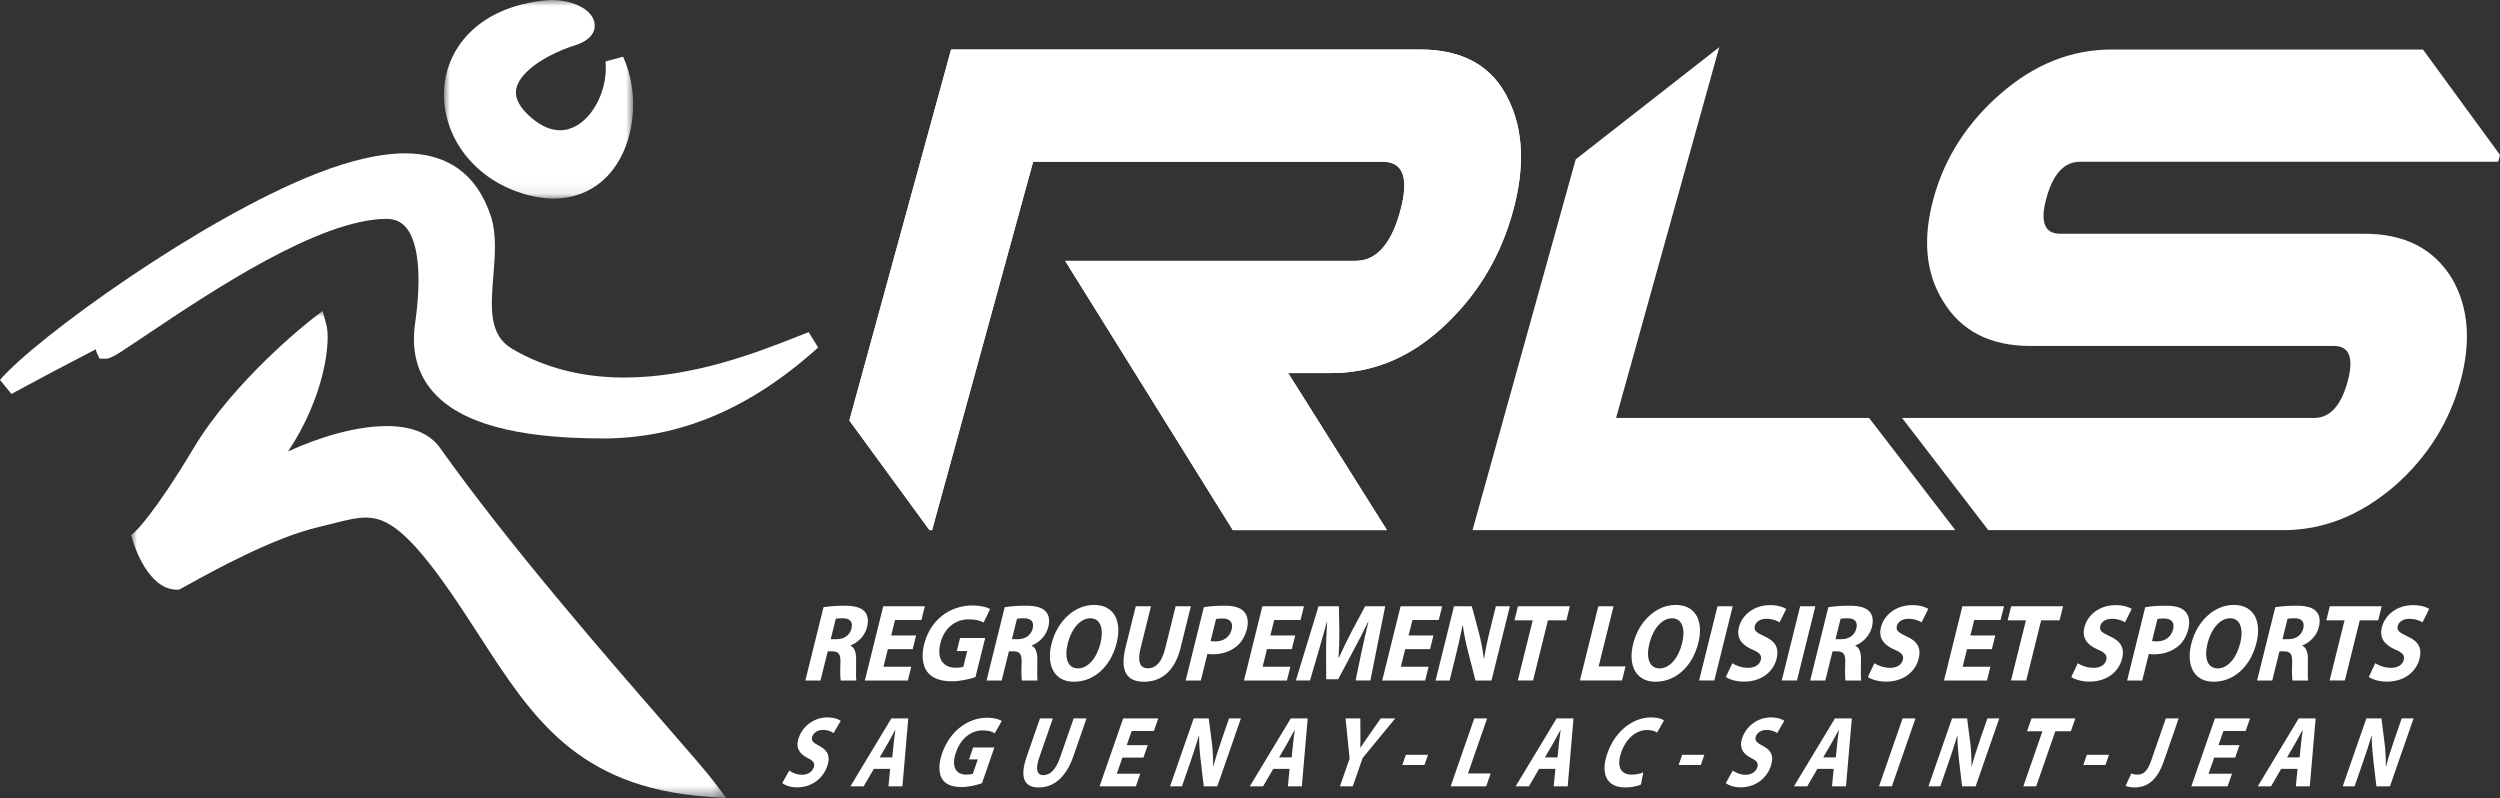 <svg xmlns="http://www.w3.org/2000/svg" xmlns:xlink="http://www.w3.org/1999/xlink" width="213" height="68" viewBox="0 0 213 68"><rect x="0" y="0" width="213" height="68" fill="#333333" stroke="none"/><defs><polygon id="a" points="0 0 16.114 0 16.114 16.916 0 16.916"/><polygon id="c" points="0 0 50.709 0 50.709 41.508 0 41.508"/></defs><g fill="none" fill-rule="evenodd"><path fill="#FFF" d="M32.919,18.647 C33.616,18.647 34.156,18.877 34.569,19.35 C35.657,20.599 35.94,23.515 35.365,27.564 C35.036,29.881 35.547,31.835 36.882,33.368 C39.203,36.032 43.914,37.338 51.285,37.357 L51.351,37.357 C57.922,37.357 63.927,34.822 69.708,29.606 L68.898,28.298 C68.593,28.415 68.256,28.549 67.893,28.692 C64.591,29.993 59.066,32.167 53.186,32.167 C49.599,32.167 46.374,31.336 43.604,29.702 C41.629,28.509 41.818,26.179 42.036,23.48 C42.179,21.717 42.325,19.897 41.793,18.333 C40.603,14.838 38.151,13.065 34.507,13.065 C32.436,13.065 29.908,13.642 26.995,14.778 C17.177,18.608 3.06,28.791 0,32.37 L0.974,33.563 C2.944,32.493 5.802,30.976 8.171,29.755 C8.176,29.85 8.202,29.945 8.243,30.049 L8.478,30.554 L9.009,30.557 C9.274,30.557 9.53,30.468 10.352,29.944 C10.968,29.544 11.679,29.067 12.466,28.54 C17.972,24.848 27.187,18.676 32.919,18.647"/><g transform="translate(37.829)"><mask id="b" fill="#fff"><use xlink:href="#a"/></mask><path fill="#FFF" d="M6.22,16.326 C7.318,16.719 8.375,16.916 9.359,16.916 C11.598,16.916 13.503,15.871 14.726,13.975 C16.355,11.445 16.574,7.685 15.256,4.833 L13.76,5.233 C13.923,6.898 13.325,8.743 12.242,9.931 C11.756,10.463 10.953,11.097 9.889,11.097 C9.1,11.097 8.286,10.747 7.471,10.058 C6.442,9.188 6.002,8.348 6.161,7.56 C6.476,6.007 8.95,4.563 11.118,3.877 C12.781,3.354 12.901,2.455 12.826,1.968 C12.634,0.736 10.839,-0 9.214,-0 C9.042,-0 8.866,0.007 8.691,0.026 C2.902,0.599 0.438,4.045 0.061,7.08 C-0.431,11.052 2.101,14.854 6.22,16.326" mask="url(#b)"/></g><g transform="translate(11.177 26.492)"><mask id="d" fill="#fff"><use xlink:href="#c"/></mask><path fill="#FFF" d="M45.439,35.159 C40.466,29.443 32.139,19.872 26.321,11.677 C25.442,10.439 23.91,9.81 21.769,9.81 C19.112,9.81 15.95,10.781 13.368,11.969 C16.453,7.349 17.043,2.626 16.618,1.123 L16.302,0 L15.378,0.717 C15.11,0.927 8.783,5.89 5.293,11.73 C1.984,17.268 0.383,18.76 0.37,18.772 L0,19.102 L0.142,19.576 C0.267,20.002 1.449,23.748 3.896,23.748 L4.079,23.743 L4.242,23.66 C4.366,23.595 4.584,23.475 4.88,23.311 C6.86,22.214 12.114,19.299 16.02,18.4 C16.457,18.299 16.871,18.193 17.26,18.094 C18.297,17.831 19.191,17.604 19.996,17.604 C21.738,17.604 23.561,18.682 27.262,24.045 C28.13,25.306 28.935,26.549 29.714,27.753 C34.152,34.616 37.984,40.544 48.981,41.378 L50.709,41.508 L49.67,40.129 C49.061,39.323 47.542,37.577 45.439,35.159" mask="url(#d)"/></g><path fill="#FFF" d="M67.246,65.647 C67.471,65.829 67.871,66.009 68.339,66.009 C68.845,66.009 69.198,65.759 69.329,65.383 C69.454,65.021 69.296,64.815 68.795,64.575 C68.108,64.231 67.758,63.699 68.052,62.859 C68.394,61.87 69.354,61.122 70.491,61.122 C71.046,61.122 71.399,61.251 71.63,61.415 L71.021,62.461 C70.873,62.351 70.576,62.189 70.108,62.189 C69.631,62.189 69.309,62.454 69.207,62.746 C69.079,63.114 69.288,63.279 69.825,63.561 C70.551,63.94 70.761,64.472 70.479,65.287 C70.142,66.259 69.235,67.082 67.902,67.082 C67.347,67.082 66.861,66.9 66.65,66.72 L67.246,65.647 Z"/><path d="M67.246,65.647 C67.471,65.829 67.871,66.009 68.339,66.009 C68.845,66.009 69.198,65.759 69.329,65.383 C69.454,65.021 69.296,64.815 68.795,64.575 C68.108,64.231 67.758,63.699 68.052,62.859 C68.394,61.87 69.354,61.122 70.491,61.122 C71.046,61.122 71.399,61.251 71.63,61.415 L71.021,62.461 C70.873,62.351 70.576,62.189 70.108,62.189 C69.631,62.189 69.309,62.454 69.207,62.746 C69.079,63.114 69.288,63.279 69.825,63.561 C70.551,63.94 70.761,64.472 70.479,65.287 C70.142,66.259 69.235,67.082 67.902,67.082 C67.347,67.082 66.861,66.9 66.65,66.72 L67.246,65.647 Z"/><path fill="#FFF" d="M74.448,65.51 L73.586,66.995 L72.454,66.995 L75.943,61.208 L77.385,61.208 L76.887,66.995 L75.698,66.995 L75.84,65.51 L74.448,65.51 Z M76.022,64.532 L76.146,63.304 C76.178,62.96 76.241,62.53 76.287,62.189 L76.273,62.189 C76.082,62.53 75.857,62.969 75.661,63.304 L74.947,64.532 L76.022,64.532 Z"/><path d="M74.448,65.51 L73.586,66.995 L72.454,66.995 L75.943,61.208 L77.385,61.208 L76.887,66.995 L75.698,66.995 L75.84,65.51 L74.448,65.51 Z M76.022,64.532 L76.146,63.304 C76.178,62.96 76.241,62.53 76.287,62.189 L76.273,62.189 C76.082,62.53 75.857,62.969 75.661,63.304 L74.947,64.532 L76.022,64.532 Z"/><path fill="#FFF" d="M83.663,66.73 C83.278,66.867 82.571,67.057 81.928,67.057 C81.044,67.057 80.493,66.789 80.222,66.284 C79.959,65.775 79.976,65.022 80.272,64.171 C80.947,62.247 82.504,61.15 84.097,61.15 C84.725,61.15 85.157,61.295 85.35,61.424 L84.753,62.479 C84.536,62.334 84.248,62.23 83.715,62.23 C82.798,62.23 81.887,62.841 81.448,64.102 C81.032,65.305 81.424,65.999 82.325,65.999 C82.569,65.999 82.784,65.967 82.884,65.923 L83.31,64.703 L82.56,64.703 L82.914,63.682 L84.723,63.682 L83.663,66.73 Z"/><path d="M83.663,66.73 C83.278,66.867 82.571,67.057 81.928,67.057 C81.044,67.057 80.493,66.789 80.222,66.284 C79.959,65.775 79.976,65.022 80.272,64.171 C80.947,62.247 82.504,61.15 84.097,61.15 C84.725,61.15 85.157,61.295 85.35,61.424 L84.753,62.479 C84.536,62.334 84.248,62.23 83.715,62.23 C82.798,62.23 81.887,62.841 81.448,64.102 C81.032,65.305 81.424,65.999 82.325,65.999 C82.569,65.999 82.784,65.967 82.884,65.923 L83.31,64.703 L82.56,64.703 L82.914,63.682 L84.723,63.682 L83.663,66.73 Z"/><path fill="#FFF" d="M89.702,61.208 L88.547,64.532 C88.197,65.536 88.345,66.042 88.901,66.042 C89.478,66.042 89.961,65.561 90.32,64.532 L91.476,61.208 L92.571,61.208 L91.444,64.454 C90.821,66.241 89.77,67.09 88.501,67.09 C87.276,67.09 86.845,66.274 87.483,64.438 L88.606,61.208 L89.702,61.208 Z"/><path d="M89.702,61.208 L88.547,64.532 C88.197,65.536 88.345,66.042 88.901,66.042 C89.478,66.042 89.961,65.561 90.32,64.532 L91.476,61.208 L92.571,61.208 L91.444,64.454 C90.821,66.241 89.77,67.09 88.501,67.09 C87.276,67.09 86.845,66.274 87.483,64.438 L88.606,61.208 L89.702,61.208 Z"/><polygon fill="#FFF" points="95.695 61.207 93.684 66.995 96.776 66.995 97.148 65.923 95.151 65.923 95.629 64.549 97.418 64.549 97.787 63.483 95.999 63.483 96.417 62.283 98.314 62.283 98.686 61.207"/><polygon points="97.418 64.549 95.629 64.549 95.152 65.923 97.148 65.923 96.775 66.996 93.684 66.996 95.695 61.207 98.686 61.207 98.313 62.283 96.416 62.283 96 63.484 97.786 63.484"/><path fill="#FFF" d="M99.69,66.996 L101.702,61.208 L102.985,61.208 L103.257,63.33 C103.334,63.94 103.365,64.66 103.36,65.312 L103.374,65.312 C103.577,64.549 103.825,63.766 104.132,62.893 L104.715,61.208 L105.725,61.208 L103.714,66.996 L102.56,66.996 L102.297,64.764 C102.223,64.146 102.16,63.399 102.165,62.72 L102.134,62.72 C101.903,63.494 101.634,64.309 101.306,65.253 L100.7,66.996 L99.69,66.996 Z"/><path d="M99.69,66.996 L101.702,61.208 L102.985,61.208 L103.257,63.33 C103.334,63.94 103.365,64.66 103.36,65.312 L103.374,65.312 C103.577,64.549 103.825,63.766 104.132,62.893 L104.715,61.208 L105.725,61.208 L103.714,66.996 L102.56,66.996 L102.297,64.764 C102.223,64.146 102.16,63.399 102.165,62.72 L102.134,62.72 C101.903,63.494 101.634,64.309 101.306,65.253 L100.7,66.996 L99.69,66.996 Z"/><path fill="#FFF" d="M108.479,65.51 L107.615,66.995 L106.482,66.995 L109.974,61.208 L111.415,61.208 L110.917,66.995 L109.729,66.995 L109.868,65.51 L108.479,65.51 Z M110.051,64.532 L110.174,63.304 C110.206,62.96 110.271,62.53 110.319,62.189 L110.303,62.189 C110.113,62.53 109.886,62.969 109.692,63.304 L108.975,64.532 L110.051,64.532 Z"/><path d="M108.479,65.51 L107.615,66.995 L106.482,66.995 L109.974,61.208 L111.415,61.208 L110.917,66.995 L109.729,66.995 L109.868,65.51 L108.479,65.51 Z M110.051,64.532 L110.174,63.304 C110.206,62.96 110.271,62.53 110.319,62.189 L110.303,62.189 C110.113,62.53 109.886,62.969 109.692,63.304 L108.975,64.532 L110.051,64.532 Z"/><path fill="#FFF" d="M114.163,66.996 L114.987,64.627 L114.64,61.208 L115.9,61.208 L115.907,62.599 C115.912,63.02 115.914,63.33 115.895,63.708 L115.911,63.708 C116.145,63.346 116.376,63.012 116.665,62.599 L117.637,61.208 L118.872,61.208 L116.096,64.584 L115.259,66.996 L114.163,66.996 Z"/><path d="M114.163,66.996 L114.987,64.627 L114.64,61.208 L115.9,61.208 L115.907,62.599 C115.912,63.02 115.914,63.33 115.895,63.708 L115.911,63.708 C116.145,63.346 116.376,63.012 116.665,62.599 L117.637,61.208 L118.872,61.208 L116.096,64.584 L115.259,66.996 L114.163,66.996 Z"/><polygon fill="#FFF" points="119.778 64.31 119.475 65.177 121.367 65.177 121.666 64.31"/><polygon points="121.667 64.31 121.366 65.176 119.476 65.176 119.778 64.31"/><polygon fill="#FFF" points="125.608 61.207 123.596 66.995 126.622 66.995 127.004 65.897 125.072 65.897 126.704 61.207"/><polygon points="125.608 61.208 126.704 61.208 125.073 65.898 127.004 65.898 126.623 66.996 123.595 66.996"/><path fill="#FFF" d="M131.128,65.51 L130.266,66.995 L129.133,66.995 L132.622,61.208 L134.063,61.208 L133.568,66.995 L132.377,66.995 L132.519,65.51 L131.128,65.51 Z M132.701,64.532 L132.825,63.304 C132.858,62.96 132.92,62.53 132.968,62.189 L132.953,62.189 C132.761,62.53 132.538,62.969 132.343,63.304 L131.626,64.532 L132.701,64.532 Z"/><path d="M131.128,65.51 L130.266,66.995 L129.133,66.995 L132.622,61.208 L134.063,61.208 L133.568,66.995 L132.377,66.995 L132.519,65.51 L131.128,65.51 Z M132.701,64.532 L132.825,63.304 C132.858,62.96 132.92,62.53 132.968,62.189 L132.953,62.189 C132.761,62.53 132.538,62.969 132.343,63.304 L131.626,64.532 L132.701,64.532 Z"/><path fill="#FFF" d="M139.809,66.843 C139.574,66.951 139.065,67.091 138.483,67.091 C136.802,67.091 136.373,65.836 136.946,64.187 C137.632,62.213 139.194,61.123 140.664,61.123 C141.233,61.123 141.621,61.251 141.772,61.381 L141.182,62.412 C141.004,62.3 140.731,62.196 140.336,62.196 C139.469,62.196 138.574,62.823 138.126,64.112 C137.725,65.27 138.048,65.998 139.02,65.998 C139.36,65.998 139.746,65.923 140.009,65.81 L139.809,66.843 Z"/><path d="M139.809,66.843 C139.574,66.951 139.065,67.091 138.483,67.091 C136.802,67.091 136.373,65.836 136.946,64.187 C137.632,62.213 139.194,61.123 140.664,61.123 C141.233,61.123 141.621,61.251 141.772,61.381 L141.182,62.412 C141.004,62.3 140.731,62.196 140.336,62.196 C139.469,62.196 138.574,62.823 138.126,64.112 C137.725,65.27 138.048,65.998 139.02,65.998 C139.36,65.998 139.746,65.923 140.009,65.81 L139.809,66.843 Z"/><polygon fill="#FFF" points="143.321 64.31 143.02 65.177 144.91 65.177 145.211 64.31"/><polygon points="145.211 64.31 144.908 65.176 143.02 65.176 143.321 64.31"/><path fill="#FFF" d="M147.637,65.647 C147.864,65.829 148.26,66.009 148.729,66.009 C149.234,66.009 149.589,65.759 149.72,65.383 C149.846,65.021 149.685,64.815 149.186,64.575 C148.497,64.231 148.148,63.699 148.442,62.859 C148.784,61.87 149.744,61.122 150.884,61.122 C151.438,61.122 151.789,61.251 152.022,61.415 L151.413,62.461 C151.262,62.351 150.968,62.189 150.497,62.189 C150.022,62.189 149.698,62.454 149.598,62.746 C149.469,63.114 149.679,63.279 150.216,63.561 C150.942,63.94 151.152,64.472 150.868,65.287 C150.533,66.259 149.626,67.082 148.291,67.082 C147.737,67.082 147.253,66.9 147.039,66.72 L147.637,65.647 Z"/><path d="M147.637,65.647 C147.864,65.829 148.26,66.009 148.729,66.009 C149.234,66.009 149.589,65.759 149.72,65.383 C149.846,65.021 149.685,64.815 149.186,64.575 C148.497,64.231 148.148,63.699 148.442,62.859 C148.784,61.87 149.744,61.122 150.884,61.122 C151.438,61.122 151.789,61.251 152.022,61.415 L151.413,62.461 C151.262,62.351 150.968,62.189 150.497,62.189 C150.022,62.189 149.698,62.454 149.598,62.746 C149.469,63.114 149.679,63.279 150.216,63.561 C150.942,63.94 151.152,64.472 150.868,65.287 C150.533,66.259 149.626,67.082 148.291,67.082 C147.737,67.082 147.253,66.9 147.039,66.72 L147.637,65.647 Z"/><path fill="#FFF" d="M154.839,65.51 L153.976,66.995 L152.844,66.995 L156.336,61.208 L157.777,61.208 L157.278,66.995 L156.088,66.995 L156.229,65.51 L154.839,65.51 Z M156.411,64.532 L156.536,63.304 C156.568,62.96 156.632,62.53 156.679,62.189 L156.664,62.189 C156.472,62.53 156.248,62.969 156.054,63.304 L155.337,64.532 L156.411,64.532 Z"/><path d="M154.839,65.51 L153.976,66.995 L152.844,66.995 L156.336,61.208 L157.777,61.208 L157.278,66.995 L156.088,66.995 L156.229,65.51 L154.839,65.51 Z M156.411,64.532 L156.536,63.304 C156.568,62.96 156.632,62.53 156.679,62.189 L156.664,62.189 C156.472,62.53 156.248,62.969 156.054,63.304 L155.337,64.532 L156.411,64.532 Z"/><polygon fill="#FFF" points="162.102 61.207 160.092 66.995 161.188 66.995 163.198 61.207"/><polygon points="163.197 61.208 161.188 66.996 160.09 66.996 162.102 61.208"/><path fill="#FFF" d="M164.303,66.996 L166.316,61.208 L167.599,61.208 L167.87,63.33 C167.946,63.94 167.977,64.66 167.973,65.312 L167.987,65.312 C168.188,64.549 168.438,63.766 168.742,62.893 L169.328,61.208 L170.337,61.208 L168.325,66.996 L167.172,66.996 L166.909,64.764 C166.838,64.146 166.771,63.399 166.777,62.72 L166.749,62.72 C166.516,63.494 166.246,64.309 165.918,65.253 L165.311,66.996 L164.303,66.996 Z"/><path d="M164.303,66.996 L166.316,61.208 L167.599,61.208 L167.87,63.33 C167.946,63.94 167.977,64.66 167.973,65.312 L167.987,65.312 C168.188,64.549 168.438,63.766 168.742,62.893 L169.328,61.208 L170.337,61.208 L168.325,66.996 L167.172,66.996 L166.909,64.764 C166.838,64.146 166.771,63.399 166.777,62.72 L166.749,62.72 C166.516,63.494 166.246,64.309 165.918,65.253 L165.311,66.996 L164.303,66.996 Z"/><polygon fill="#FFF" points="173.086 61.207 172.703 62.306 174.015 62.306 172.386 66.995 173.482 66.995 175.112 62.306 176.438 62.306 176.819 61.207"/><polygon points="174.015 62.307 172.704 62.307 173.086 61.208 176.82 61.208 176.438 62.307 175.112 62.307 173.481 66.996 172.386 66.996"/><polygon fill="#FFF" points="177.798 64.31 177.497 65.177 179.384 65.177 179.687 64.31"/><polygon points="179.687 64.31 179.384 65.176 177.497 65.176 177.798 64.31"/><path fill="#FFF" d="M184.528,61.208 L185.625,61.208 L184.354,64.867 C183.781,66.514 182.918,67.09 181.859,67.09 C181.6,67.09 181.285,67.039 181.1,66.952 L181.588,65.898 C181.717,65.957 181.898,65.999 182.115,65.999 C182.577,65.999 182.949,65.752 183.262,64.858 L184.528,61.208 Z"/><path d="M184.528,61.208 L185.625,61.208 L184.354,64.867 C183.781,66.514 182.918,67.09 181.859,67.09 C181.6,67.09 181.285,67.039 181.1,66.952 L181.588,65.898 C181.717,65.957 181.898,65.999 182.115,65.999 C182.577,65.999 182.949,65.752 183.262,64.858 L184.528,61.208 Z"/><polygon fill="#FFF" points="188.712 61.207 186.7 66.995 189.793 66.995 190.166 65.923 188.169 65.923 188.647 64.549 190.435 64.549 190.805 63.483 189.018 63.483 189.436 62.283 191.33 62.283 191.703 61.207"/><polygon points="190.435 64.549 188.646 64.549 188.17 65.923 190.166 65.923 189.793 66.996 186.7 66.996 188.712 61.207 191.705 61.207 191.329 62.283 189.436 62.283 189.018 63.484 190.805 63.484"/><path fill="#FFF" d="M194.354,65.51 L193.494,66.995 L192.362,66.995 L195.85,61.208 L197.293,61.208 L196.795,66.995 L195.606,66.995 L195.749,65.51 L194.354,65.51 Z M195.929,64.532 L196.053,63.304 C196.085,62.96 196.147,62.53 196.196,62.189 L196.182,62.189 C195.989,62.53 195.765,62.969 195.568,63.304 L194.855,64.532 L195.929,64.532 Z"/><path d="M194.354,65.51 L193.494,66.995 L192.362,66.995 L195.85,61.208 L197.293,61.208 L196.795,66.995 L195.606,66.995 L195.749,65.51 L194.354,65.51 Z M195.929,64.532 L196.053,63.304 C196.085,62.96 196.147,62.53 196.196,62.189 L196.182,62.189 C195.989,62.53 195.765,62.969 195.568,63.304 L194.855,64.532 L195.929,64.532 Z"/><path fill="#FFF" d="M199.601,66.996 L201.614,61.208 L202.897,61.208 L203.168,63.33 C203.246,63.94 203.275,64.66 203.271,65.312 L203.288,65.312 C203.487,64.549 203.736,63.766 204.042,62.893 L204.625,61.208 L205.637,61.208 L203.623,66.996 L202.47,66.996 L202.208,64.764 C202.136,64.146 202.069,63.399 202.075,62.72 L202.047,62.72 C201.815,63.494 201.546,64.309 201.217,65.253 L200.61,66.996 L199.601,66.996 Z"/><path d="M199.601,66.996 L201.614,61.208 L202.897,61.208 L203.168,63.33 C203.246,63.94 203.275,64.66 203.271,65.312 L203.288,65.312 C203.487,64.549 203.736,63.766 204.042,62.893 L204.625,61.208 L205.637,61.208 L203.623,66.996 L202.47,66.996 L202.208,64.764 C202.136,64.146 202.069,63.399 202.075,62.72 L202.047,62.72 C201.815,63.494 201.546,64.309 201.217,65.253 L200.61,66.996 L199.601,66.996 Z"/><path fill="#FFF" d="M70.163,51.736 C70.6,51.661 71.228,51.606 71.928,51.606 C72.781,51.606 73.345,51.747 73.666,52.103 C73.94,52.404 74.018,52.856 73.874,53.435 C73.676,54.234 73.018,54.788 72.474,54.985 L72.468,55.013 C72.824,55.192 72.943,55.605 72.944,56.187 C72.946,56.91 72.911,57.735 72.961,57.979 L71.631,57.979 C71.591,57.793 71.572,57.285 71.602,56.504 C71.637,55.708 71.441,55.502 70.907,55.493 L70.523,55.493 L69.905,57.979 L68.616,57.979 L70.163,51.736 Z M70.778,54.459 L71.29,54.459 C71.937,54.459 72.411,54.103 72.547,53.549 C72.69,52.977 72.407,52.676 71.809,52.676 C71.492,52.676 71.308,52.694 71.208,52.721 L70.778,54.459 Z"/><path d="M70.163,51.736 C70.6,51.661 71.228,51.606 71.928,51.606 C72.781,51.606 73.345,51.747 73.666,52.103 C73.94,52.404 74.018,52.856 73.874,53.435 C73.676,54.234 73.018,54.788 72.474,54.985 L72.468,55.013 C72.824,55.192 72.943,55.605 72.944,56.187 C72.946,56.91 72.911,57.735 72.961,57.979 L71.631,57.979 C71.591,57.793 71.572,57.285 71.602,56.504 C71.637,55.708 71.441,55.502 70.907,55.493 L70.523,55.493 L69.905,57.979 L68.616,57.979 L70.163,51.736 Z M70.778,54.459 L71.29,54.459 C71.937,54.459 72.411,54.103 72.547,53.549 C72.69,52.977 72.407,52.676 71.809,52.676 C71.492,52.676 71.308,52.694 71.208,52.721 L70.778,54.459 Z"/><polygon fill="#FFF" points="77.763 55.305 75.646 55.305 75.274 56.806 77.639 56.806 77.347 57.979 73.686 57.979 75.253 51.653 78.796 51.653 78.504 52.826 76.26 52.826 75.933 54.14 78.05 54.14"/><polygon points="77.763 55.305 75.646 55.305 75.274 56.806 77.639 56.806 77.347 57.979 73.686 57.979 75.253 51.653 78.796 51.653 78.504 52.826 76.26 52.826 75.933 54.14 78.05 54.14"/><path fill="#FFF" d="M83.111,57.688 C82.673,57.837 81.862,58.046 81.104,58.046 C80.055,58.046 79.365,57.755 78.973,57.199 C78.59,56.647 78.504,55.821 78.736,54.891 C79.264,52.79 80.953,51.587 82.84,51.587 C83.582,51.587 84.114,51.746 84.361,51.888 L83.803,53.041 C83.525,52.883 83.169,52.768 82.54,52.768 C81.454,52.768 80.461,53.436 80.119,54.815 C79.793,56.13 80.356,56.891 81.424,56.891 C81.713,56.891 81.962,56.853 82.077,56.806 L82.406,55.473 L81.519,55.473 L81.795,54.356 L83.938,54.356 L83.111,57.688 Z"/><path d="M83.111,57.688 C82.673,57.837 81.862,58.046 81.104,58.046 C80.055,58.046 79.365,57.755 78.973,57.199 C78.59,56.647 78.504,55.821 78.736,54.891 C79.264,52.79 80.953,51.587 82.84,51.587 C83.582,51.587 84.114,51.746 84.361,51.888 L83.803,53.041 C83.525,52.883 83.169,52.768 82.54,52.768 C81.454,52.768 80.461,53.436 80.119,54.815 C79.793,56.13 80.356,56.891 81.424,56.891 C81.713,56.891 81.962,56.853 82.077,56.806 L82.406,55.473 L81.519,55.473 L81.795,54.356 L83.938,54.356 L83.111,57.688 Z"/><path fill="#FFF" d="M85.6,51.736 C86.037,51.661 86.666,51.606 87.365,51.606 C88.22,51.606 88.782,51.747 89.103,52.103 C89.378,52.404 89.456,52.856 89.312,53.435 C89.112,54.234 88.457,54.788 87.912,54.985 L87.904,55.013 C88.261,55.192 88.381,55.605 88.382,56.187 C88.382,56.91 88.349,57.735 88.4,57.979 L87.069,57.979 C87.028,57.793 87.009,57.285 87.04,56.504 C87.075,55.708 86.878,55.502 86.343,55.493 L85.959,55.493 L85.343,57.979 L84.053,57.979 L85.6,51.736 Z M86.215,54.459 L86.729,54.459 C87.377,54.459 87.85,54.103 87.986,53.549 C88.127,52.977 87.843,52.676 87.246,52.676 C86.93,52.676 86.747,52.694 86.646,52.721 L86.215,54.459 Z"/><path d="M85.6,51.736 C86.037,51.661 86.666,51.606 87.365,51.606 C88.22,51.606 88.782,51.747 89.103,52.103 C89.378,52.404 89.456,52.856 89.312,53.435 C89.112,54.234 88.457,54.788 87.912,54.985 L87.904,55.013 C88.261,55.192 88.381,55.605 88.382,56.187 C88.382,56.91 88.349,57.735 88.4,57.979 L87.069,57.979 C87.028,57.793 87.009,57.285 87.04,56.504 C87.075,55.708 86.878,55.502 86.343,55.493 L85.959,55.493 L85.343,57.979 L84.053,57.979 L85.6,51.736 Z M86.215,54.459 L86.729,54.459 C87.377,54.459 87.85,54.103 87.986,53.549 C88.127,52.977 87.843,52.676 87.246,52.676 C86.93,52.676 86.747,52.694 86.646,52.721 L86.215,54.459 Z"/><path fill="#FFF" d="M95.148,54.75 C94.631,56.834 93.186,58.083 91.498,58.083 C89.798,58.083 89.141,56.666 89.59,54.855 C90.059,52.958 91.521,51.54 93.21,51.54 C94.979,51.54 95.583,52.995 95.148,54.75 M90.972,54.826 C90.663,56.074 90.976,56.947 91.845,56.947 C92.725,56.947 93.457,56.028 93.762,54.796 C94.046,53.652 93.802,52.677 92.904,52.677 C92.018,52.677 91.277,53.596 90.972,54.826"/><path d="M95.148,54.75 C94.631,56.834 93.186,58.083 91.498,58.083 C89.798,58.083 89.141,56.666 89.59,54.855 C90.059,52.958 91.521,51.54 93.21,51.54 C94.979,51.54 95.583,52.995 95.148,54.75 Z M90.972,54.826 C90.663,56.074 90.976,56.947 91.845,56.947 C92.725,56.947 93.457,56.028 93.762,54.796 C94.046,53.652 93.802,52.677 92.904,52.677 C92.018,52.677 91.277,53.596 90.972,54.826 Z"/><path fill="#FFF" d="M98.065,51.653 L97.164,55.285 C96.893,56.385 97.138,56.938 97.797,56.938 C98.48,56.938 98.986,56.412 99.264,55.285 L100.165,51.653 L101.462,51.653 L100.583,55.202 C100.099,57.155 98.972,58.084 97.472,58.084 C96.02,58.084 95.395,57.191 95.892,55.183 L96.767,51.653 L98.065,51.653 Z"/><path d="M98.065,51.653 L97.164,55.285 C96.893,56.385 97.138,56.938 97.797,56.938 C98.48,56.938 98.986,56.412 99.264,55.285 L100.165,51.653 L101.462,51.653 L100.583,55.202 C100.099,57.155 98.972,58.084 97.472,58.084 C96.02,58.084 95.395,57.191 95.892,55.183 L96.767,51.653 L98.065,51.653 Z"/><path fill="#FFF" d="M102.566,51.736 C102.985,51.661 103.562,51.606 104.358,51.606 C105.16,51.606 105.688,51.775 105.989,52.112 C106.286,52.432 106.395,52.958 106.242,53.577 C106.089,54.198 105.776,54.731 105.34,55.08 C104.784,55.53 104.074,55.746 103.305,55.746 C103.136,55.746 102.984,55.737 102.872,55.708 L102.309,57.979 L101.019,57.979 L102.566,51.736 Z M103.143,54.611 C103.247,54.637 103.372,54.647 103.568,54.647 C104.261,54.647 104.784,54.263 104.94,53.623 C105.085,53.041 104.806,52.694 104.147,52.694 C103.891,52.694 103.707,52.713 103.606,52.743 L103.143,54.611 Z"/><path d="M102.566,51.736 C102.985,51.661 103.562,51.606 104.358,51.606 C105.16,51.606 105.688,51.775 105.989,52.112 C106.286,52.432 106.395,52.958 106.242,53.577 C106.089,54.198 105.776,54.731 105.34,55.08 C104.784,55.53 104.074,55.746 103.305,55.746 C103.136,55.746 102.984,55.737 102.872,55.708 L102.309,57.979 L101.019,57.979 L102.566,51.736 Z M103.143,54.611 C103.247,54.637 103.372,54.647 103.568,54.647 C104.261,54.647 104.784,54.263 104.94,53.623 C105.085,53.041 104.806,52.694 104.147,52.694 C103.891,52.694 103.707,52.713 103.606,52.743 L103.143,54.611 Z"/><polygon fill="#FFF" points="110.064 55.305 107.947 55.305 107.576 56.806 109.938 56.806 109.649 57.979 105.987 57.979 107.554 51.653 111.096 51.653 110.806 52.826 108.56 52.826 108.235 54.14 110.352 54.14"/><polygon points="110.064 55.305 107.947 55.305 107.576 56.806 109.938 56.806 109.649 57.979 105.987 57.979 107.554 51.653 111.096 51.653 110.806 52.826 108.56 52.826 108.235 54.14 110.352 54.14"/><path fill="#FFF" d="M116.001,55.558 C116.165,54.796 116.365,53.878 116.593,52.958 L116.574,52.958 C116.189,53.765 115.725,54.667 115.321,55.408 L114.01,57.876 L112.993,57.876 L112.985,55.437 C112.981,54.686 113.017,53.785 113.076,52.958 L113.06,52.958 C112.822,53.813 112.545,54.788 112.317,55.577 L111.612,57.978 L110.407,57.978 L112.34,51.652 L114.074,51.652 L114.113,53.765 C114.12,54.496 114.096,55.285 114.039,56.028 L114.074,56.028 C114.409,55.295 114.813,54.459 115.185,53.755 L116.31,51.652 L118.019,51.652 L116.758,57.978 L115.496,57.978 L116.001,55.558 Z"/><path d="M116.001,55.558 C116.165,54.796 116.365,53.878 116.593,52.958 L116.574,52.958 C116.189,53.765 115.725,54.667 115.321,55.408 L114.01,57.876 L112.993,57.876 L112.985,55.437 C112.981,54.686 113.017,53.785 113.076,52.958 L113.06,52.958 C112.822,53.813 112.545,54.788 112.317,55.577 L111.612,57.978 L110.407,57.978 L112.34,51.652 L114.074,51.652 L114.113,53.765 C114.12,54.496 114.096,55.285 114.039,56.028 L114.074,56.028 C114.409,55.295 114.813,54.459 115.185,53.755 L116.31,51.652 L118.019,51.652 L116.758,57.978 L115.496,57.978 L116.001,55.558 Z"/><polygon fill="#FFF" points="121.841 55.305 119.725 55.305 119.352 56.806 121.715 56.806 121.424 57.979 117.764 57.979 119.331 51.653 122.872 51.653 122.581 52.826 120.338 52.826 120.013 54.14 122.129 54.14"/><polygon points="121.841 55.305 119.725 55.305 119.352 56.806 121.715 56.806 121.424 57.979 117.764 57.979 119.331 51.653 122.872 51.653 122.581 52.826 120.338 52.826 120.013 54.14 122.129 54.14"/><path fill="#FFF" d="M122.311,57.979 L123.88,51.653 L125.398,51.653 L126.019,53.972 C126.196,54.637 126.332,55.426 126.423,56.139 L126.439,56.139 C126.568,55.305 126.754,54.452 126.992,53.492 L127.448,51.653 L128.642,51.653 L127.075,57.979 L125.709,57.979 L125.085,55.539 C124.91,54.862 124.729,54.046 124.639,53.306 L124.604,53.306 C124.439,54.151 124.236,55.041 123.978,56.075 L123.507,57.979 L122.311,57.979 Z"/><path d="M122.311,57.979 L123.88,51.653 L125.398,51.653 L126.019,53.972 C126.196,54.637 126.332,55.426 126.423,56.139 L126.439,56.139 C126.568,55.305 126.754,54.452 126.992,53.492 L127.448,51.653 L128.642,51.653 L127.075,57.979 L125.709,57.979 L125.085,55.539 C124.91,54.862 124.729,54.046 124.639,53.306 L124.604,53.306 C124.439,54.151 124.236,55.041 123.978,56.075 L123.507,57.979 L122.311,57.979 Z"/><polygon fill="#FFF" points="130.587 52.855 129.033 52.855 129.33 51.653 133.753 51.653 133.457 52.855 131.884 52.855 130.617 57.978 129.317 57.978"/><polygon points="130.587 52.855 129.033 52.855 129.33 51.653 133.753 51.653 133.457 52.855 131.884 52.855 130.617 57.978 129.317 57.978"/><polygon fill="#FFF" points="136.175 51.653 137.474 51.653 136.205 56.778 138.493 56.778 138.194 57.978 134.608 57.978"/><polygon points="136.175 51.653 137.474 51.653 136.205 56.778 138.493 56.778 138.194 57.978 134.608 57.978"/><path fill="#FFF" d="M144.703,54.75 C144.187,56.834 142.743,58.083 141.052,58.083 C139.354,58.083 138.697,56.666 139.146,54.855 C139.615,52.958 141.077,51.54 142.769,51.54 C144.532,51.54 145.137,52.995 144.703,54.75 M140.528,54.826 C140.219,56.074 140.532,56.947 141.401,56.947 C142.28,56.947 143.014,56.028 143.317,54.796 C143.602,53.652 143.356,52.677 142.462,52.677 C141.573,52.677 140.832,53.596 140.528,54.826"/><path d="M144.703,54.75 C144.187,56.834 142.743,58.083 141.052,58.083 C139.354,58.083 138.697,56.666 139.146,54.855 C139.615,52.958 141.077,51.54 142.769,51.54 C144.532,51.54 145.137,52.995 144.703,54.75 Z M140.528,54.826 C140.219,56.074 140.532,56.947 141.401,56.947 C142.28,56.947 143.014,56.028 143.317,54.796 C143.602,53.652 143.356,52.677 142.462,52.677 C141.573,52.677 140.832,53.596 140.528,54.826 Z"/><polygon fill="#FFF" points="147.629 51.653 146.061 57.978 144.763 57.978 146.331 51.653"/><polygon points="147.629 51.653 146.061 57.978 144.763 57.978 146.331 51.653"/><path fill="#FFF" d="M147.595,56.505 C147.887,56.704 148.385,56.9 148.94,56.9 C149.537,56.9 149.922,56.628 150.025,56.216 C150.121,55.821 149.904,55.595 149.275,55.332 C148.414,54.957 147.926,54.376 148.154,53.455 C148.422,52.377 149.453,51.558 150.8,51.558 C151.458,51.558 151.893,51.7 152.189,51.877 L151.618,53.024 C151.425,52.902 151.051,52.722 150.497,52.722 C149.931,52.722 149.585,53.012 149.508,53.332 C149.408,53.736 149.679,53.916 150.354,54.225 C151.267,54.638 151.592,55.219 151.372,56.111 C151.109,57.171 150.151,58.075 148.572,58.075 C147.915,58.075 147.314,57.876 147.04,57.681 L147.595,56.505 Z"/><path d="M147.595,56.505 C147.887,56.704 148.385,56.9 148.94,56.9 C149.537,56.9 149.922,56.628 150.025,56.216 C150.121,55.821 149.904,55.595 149.275,55.332 C148.414,54.957 147.926,54.376 148.154,53.455 C148.422,52.377 149.453,51.558 150.8,51.558 C151.458,51.558 151.893,51.7 152.189,51.877 L151.618,53.024 C151.425,52.902 151.051,52.722 150.497,52.722 C149.931,52.722 149.585,53.012 149.508,53.332 C149.408,53.736 149.679,53.916 150.354,54.225 C151.267,54.638 151.592,55.219 151.372,56.111 C151.109,57.171 150.151,58.075 148.572,58.075 C147.915,58.075 147.314,57.876 147.04,57.681 L147.595,56.505 Z"/><polygon fill="#FFF" points="154.668 51.653 153.102 57.978 151.805 57.978 153.372 51.653"/><polygon points="154.668 51.653 153.102 57.978 151.805 57.978 153.372 51.653"/><path fill="#FFF" d="M155.773,51.736 C156.21,51.661 156.839,51.606 157.54,51.606 C158.392,51.606 158.957,51.747 159.279,52.103 C159.552,52.404 159.63,52.856 159.485,53.435 C159.286,54.234 158.629,54.788 158.084,54.985 L158.078,55.013 C158.436,55.192 158.555,55.605 158.556,56.187 C158.556,56.91 158.523,57.735 158.574,57.979 L157.24,57.979 C157.203,57.793 157.182,57.285 157.214,56.504 C157.25,55.708 157.052,55.502 156.517,55.493 L156.133,55.493 L155.517,57.979 L154.229,57.979 L155.773,51.736 Z M156.388,54.459 L156.9,54.459 C157.549,54.459 158.021,54.103 158.159,53.549 C158.303,52.977 158.019,52.676 157.417,52.676 C157.103,52.676 156.92,52.694 156.819,52.721 L156.388,54.459 Z"/><path d="M155.773,51.736 C156.21,51.661 156.839,51.606 157.54,51.606 C158.392,51.606 158.957,51.747 159.279,52.103 C159.552,52.404 159.63,52.856 159.485,53.435 C159.286,54.234 158.629,54.788 158.084,54.985 L158.078,55.013 C158.436,55.192 158.555,55.605 158.556,56.187 C158.556,56.91 158.523,57.735 158.574,57.979 L157.24,57.979 C157.203,57.793 157.182,57.285 157.214,56.504 C157.25,55.708 157.052,55.502 156.517,55.493 L156.133,55.493 L155.517,57.979 L154.229,57.979 L155.773,51.736 Z M156.388,54.459 L156.9,54.459 C157.549,54.459 158.021,54.103 158.159,53.549 C158.303,52.977 158.019,52.676 157.417,52.676 C157.103,52.676 156.92,52.694 156.819,52.721 L156.388,54.459 Z"/><path fill="#FFF" d="M159.697,56.505 C159.989,56.704 160.487,56.9 161.039,56.9 C161.64,56.9 162.021,56.628 162.125,56.216 C162.221,55.821 162.006,55.595 161.378,55.332 C160.515,54.957 160.026,54.376 160.254,53.455 C160.522,52.377 161.553,51.558 162.904,51.558 C163.56,51.558 163.994,51.7 164.291,51.877 L163.718,53.024 C163.526,52.902 163.153,52.722 162.597,52.722 C162.034,52.722 161.688,53.012 161.609,53.332 C161.508,53.736 161.779,53.916 162.455,54.225 C163.368,54.638 163.695,55.219 163.473,56.111 C163.21,57.171 162.254,58.075 160.674,58.075 C160.017,58.075 159.415,57.876 159.143,57.681 L159.697,56.505 Z"/><path d="M159.697,56.505 C159.989,56.704 160.487,56.9 161.039,56.9 C161.64,56.9 162.021,56.628 162.125,56.216 C162.221,55.821 162.006,55.595 161.378,55.332 C160.515,54.957 160.026,54.376 160.254,53.455 C160.522,52.377 161.553,51.558 162.904,51.558 C163.56,51.558 163.994,51.7 164.291,51.877 L163.718,53.024 C163.526,52.902 163.153,52.722 162.597,52.722 C162.034,52.722 161.688,53.012 161.609,53.332 C161.508,53.736 161.779,53.916 162.455,54.225 C163.368,54.638 163.695,55.219 163.473,56.111 C163.21,57.171 162.254,58.075 160.674,58.075 C160.017,58.075 159.415,57.876 159.143,57.681 L159.697,56.505 Z"/><polygon fill="#FFF" points="169.708 55.305 167.589 55.305 167.219 56.806 169.582 56.806 169.291 57.979 165.629 57.979 167.196 51.653 170.74 51.653 170.448 52.826 168.203 52.826 167.879 54.14 169.996 54.14"/><polygon points="169.708 55.305 167.589 55.305 167.219 56.806 169.582 56.806 169.291 57.979 165.629 57.979 167.196 51.653 170.74 51.653 170.448 52.826 168.203 52.826 167.879 54.14 169.996 54.14"/><polygon fill="#FFF" points="172.609 52.855 171.055 52.855 171.352 51.653 175.775 51.653 175.475 52.855 173.906 52.855 172.635 57.978 171.338 57.978"/><polygon points="172.609 52.855 171.055 52.855 171.352 51.653 175.775 51.653 175.475 52.855 173.906 52.855 172.635 57.978 171.338 57.978"/><path fill="#FFF" d="M177.029,56.505 C177.321,56.704 177.818,56.9 178.374,56.9 C178.971,56.9 179.356,56.628 179.455,56.216 C179.553,55.821 179.335,55.595 178.711,55.332 C177.847,54.957 177.362,54.376 177.588,53.455 C177.855,52.377 178.886,51.558 180.234,51.558 C180.89,51.558 181.327,51.7 181.624,51.877 L181.05,53.024 C180.858,52.902 180.484,52.722 179.93,52.722 C179.365,52.722 179.019,53.012 178.942,53.332 C178.84,53.736 179.113,53.916 179.788,54.225 C180.701,54.638 181.026,55.219 180.805,56.111 C180.541,57.171 179.585,58.075 178.006,58.075 C177.349,58.075 176.748,57.876 176.474,57.681 L177.029,56.505 Z"/><path d="M177.029,56.505 C177.321,56.704 177.818,56.9 178.374,56.9 C178.971,56.9 179.356,56.628 179.455,56.216 C179.553,55.821 179.335,55.595 178.711,55.332 C177.847,54.957 177.362,54.376 177.588,53.455 C177.855,52.377 178.886,51.558 180.234,51.558 C180.89,51.558 181.327,51.7 181.624,51.877 L181.05,53.024 C180.858,52.902 180.484,52.722 179.93,52.722 C179.365,52.722 179.019,53.012 178.942,53.332 C178.84,53.736 179.113,53.916 179.788,54.225 C180.701,54.638 181.026,55.219 180.805,56.111 C180.541,57.171 179.585,58.075 178.006,58.075 C177.349,58.075 176.748,57.876 176.474,57.681 L177.029,56.505 Z"/><path fill="#FFF" d="M182.774,51.736 C183.194,51.661 183.773,51.606 184.567,51.606 C185.368,51.606 185.898,51.775 186.199,52.112 C186.496,52.432 186.603,52.958 186.45,53.577 C186.297,54.198 185.985,54.731 185.549,55.08 C184.994,55.53 184.283,55.746 183.516,55.746 C183.345,55.746 183.194,55.737 183.081,55.708 L182.518,57.979 L181.23,57.979 L182.774,51.736 Z M183.353,54.611 C183.456,54.637 183.581,54.647 183.779,54.647 C184.469,54.647 184.99,54.263 185.148,53.623 C185.294,53.041 185.014,52.694 184.357,52.694 C184.098,52.694 183.914,52.713 183.814,52.743 L183.353,54.611 Z"/><path d="M182.774,51.736 C183.194,51.661 183.773,51.606 184.567,51.606 C185.368,51.606 185.898,51.775 186.199,52.112 C186.496,52.432 186.603,52.958 186.45,53.577 C186.297,54.198 185.985,54.731 185.549,55.08 C184.994,55.53 184.283,55.746 183.516,55.746 C183.345,55.746 183.194,55.737 183.081,55.708 L182.518,57.979 L181.23,57.979 L182.774,51.736 Z M183.353,54.611 C183.456,54.637 183.581,54.647 183.779,54.647 C184.469,54.647 184.99,54.263 185.148,53.623 C185.294,53.041 185.014,52.694 184.357,52.694 C184.098,52.694 183.914,52.713 183.814,52.743 L183.353,54.611 Z"/><path fill="#FFF" d="M192.254,54.75 C191.738,56.834 190.295,58.083 188.603,58.083 C186.904,58.083 186.247,56.666 186.696,54.855 C187.167,52.958 188.626,51.54 190.319,51.54 C192.084,51.54 192.688,52.995 192.254,54.75 M188.08,54.826 C187.769,56.074 188.081,56.947 188.951,56.947 C189.831,56.947 190.565,56.028 190.868,54.796 C191.152,53.652 190.906,52.677 190.012,52.677 C189.124,52.677 188.383,53.596 188.08,54.826"/><path d="M192.254,54.75 C191.738,56.834 190.295,58.083 188.603,58.083 C186.904,58.083 186.247,56.666 186.696,54.855 C187.167,52.958 188.626,51.54 190.319,51.54 C192.084,51.54 192.688,52.995 192.254,54.75 Z M188.08,54.826 C187.769,56.074 188.081,56.947 188.951,56.947 C189.831,56.947 190.565,56.028 190.868,54.796 C191.152,53.652 190.906,52.677 190.012,52.677 C189.124,52.677 188.383,53.596 188.08,54.826 Z"/><path fill="#FFF" d="M193.853,51.736 C194.289,51.661 194.919,51.606 195.617,51.606 C196.47,51.606 197.036,51.747 197.354,52.103 C197.631,52.404 197.707,52.856 197.562,53.435 C197.365,54.234 196.706,54.788 196.163,54.985 L196.157,55.013 C196.514,55.192 196.633,55.605 196.633,56.187 C196.633,56.91 196.602,57.735 196.652,57.979 L195.319,57.979 C195.281,57.793 195.262,57.285 195.29,56.504 C195.328,55.708 195.132,55.502 194.596,55.493 L194.212,55.493 L193.594,57.979 L192.305,57.979 L193.853,51.736 Z M194.468,54.459 L194.98,54.459 C195.628,54.459 196.101,54.103 196.238,53.549 C196.379,52.977 196.095,52.676 195.497,52.676 C195.181,52.676 194.998,52.694 194.897,52.721 L194.468,54.459 Z"/><path d="M193.853,51.736 C194.289,51.661 194.919,51.606 195.617,51.606 C196.47,51.606 197.036,51.747 197.354,52.103 C197.631,52.404 197.707,52.856 197.562,53.435 C197.365,54.234 196.706,54.788 196.163,54.985 L196.157,55.013 C196.514,55.192 196.633,55.605 196.633,56.187 C196.633,56.91 196.602,57.735 196.652,57.979 L195.319,57.979 C195.281,57.793 195.262,57.285 195.29,56.504 C195.328,55.708 195.132,55.502 194.596,55.493 L194.212,55.493 L193.594,57.979 L192.305,57.979 L193.853,51.736 Z M194.468,54.459 L194.98,54.459 C195.628,54.459 196.101,54.103 196.238,53.549 C196.379,52.977 196.095,52.676 195.497,52.676 C195.181,52.676 194.998,52.694 194.897,52.721 L194.468,54.459 Z"/><polygon fill="#FFF" points="199.754 52.855 198.2 52.855 198.5 51.653 202.92 51.653 202.622 52.855 201.052 52.855 199.781 57.978 198.484 57.978"/><polygon points="199.754 52.855 198.2 52.855 198.5 51.653 202.92 51.653 202.622 52.855 201.052 52.855 199.781 57.978 198.484 57.978"/><path fill="#FFF" d="M202.373,56.505 C202.668,56.704 203.165,56.9 203.72,56.9 C204.315,56.9 204.7,56.628 204.802,56.216 C204.899,55.821 204.682,55.595 204.056,55.332 C203.193,54.957 202.706,54.376 202.932,53.455 C203.2,52.377 204.231,51.558 205.579,51.558 C206.238,51.558 206.672,51.7 206.969,51.877 L206.396,53.024 C206.202,52.902 205.83,52.722 205.275,52.722 C204.71,52.722 204.367,53.012 204.286,53.332 C204.186,53.736 204.458,53.916 205.132,54.225 C206.047,54.638 206.371,55.219 206.15,56.111 C205.888,57.171 204.929,58.075 203.35,58.075 C202.695,58.075 202.095,57.876 201.82,57.681 L202.373,56.505 Z"/><path d="M202.373,56.505 C202.668,56.704 203.165,56.9 203.72,56.9 C204.315,56.9 204.7,56.628 204.802,56.216 C204.899,55.821 204.682,55.595 204.056,55.332 C203.193,54.957 202.706,54.376 202.932,53.455 C203.2,52.377 204.231,51.558 205.579,51.558 C206.238,51.558 206.672,51.7 206.969,51.877 L206.396,53.024 C206.202,52.902 205.83,52.722 205.275,52.722 C204.71,52.722 204.367,53.012 204.286,53.332 C204.186,53.736 204.458,53.916 205.132,54.225 C206.047,54.638 206.371,55.219 206.15,56.111 C205.888,57.171 204.929,58.075 203.35,58.075 C202.695,58.075 202.095,57.876 201.82,57.681 L202.373,56.505 Z"/><polygon fill="#FFF" points="142.403 14.471 142.422 14.498 142.439 14.444"/><path fill="#FFF" d="M123.342,27.482 C126.03,24.882 127.886,21.72 128.905,18.002 C129.926,14.285 129.802,11.125 128.542,8.521 C127.193,5.655 124.678,4.218 120.994,4.218 L81.034,4.218 L72.366,35.826 L79.193,45.169 L79.413,45.169 L88.024,13.78 L117.813,13.78 C119.573,13.78 120.067,15.188 119.295,18.002 C118.522,20.818 117.256,22.225 115.495,22.225 L90.751,22.225 L105.038,45.169 L118.17,45.169 L109.751,31.784 L113.434,31.784 C117.117,31.784 120.42,30.35 123.342,27.482"/><path fill="#FFF" d="M123.342,27.482 C126.03,24.882 127.886,21.72 128.905,18.002 C129.926,14.285 129.802,11.125 128.542,8.521 C127.193,5.655 124.678,4.218 120.994,4.218 L81.034,4.218 L72.366,35.826 L79.193,45.169 L79.413,45.169 L88.024,13.78 L117.813,13.78 C119.573,13.78 120.067,15.188 119.295,18.002 C118.522,20.818 117.256,22.225 115.495,22.225 L90.751,22.225 L105.038,45.169 L118.17,45.169 L109.751,31.784 L113.434,31.784 C117.117,31.784 120.42,30.35 123.342,27.482 Z"/><polygon fill="#FFF" points="137.689 35.609 143.421 15.019 143.398 14.994 143.435 14.967 146.483 4.016 134.251 13.578 125.457 45.17 166.596 45.17 159.247 35.609"/><path fill="#FFF" d="M204.076,41.357 C206.826,38.922 208.672,35.984 209.617,32.541 C210.56,29.102 210.323,26.163 208.906,23.726 C207.355,21.185 204.868,19.915 201.446,19.915 L175.527,19.915 C174.189,19.915 173.798,18.906 174.352,16.887 C174.919,14.815 175.873,13.781 177.21,13.781 L212.841,13.781 L213,13.2 L206.436,4.219 L179.909,4.219 C176.49,4.219 173.346,5.469 170.474,7.964 C167.598,10.462 165.689,13.434 164.742,16.887 C163.795,20.339 164.061,23.259 165.544,25.651 C167.084,28.2 169.563,29.475 172.98,29.475 L198.846,29.475 C200.179,29.475 200.567,30.497 200.008,32.541 C199.445,34.587 198.497,35.609 197.164,35.609 L162.055,35.609 L169.404,45.169 L194.541,45.169 C197.957,45.169 201.135,43.899 204.076,41.357"/></g></svg>